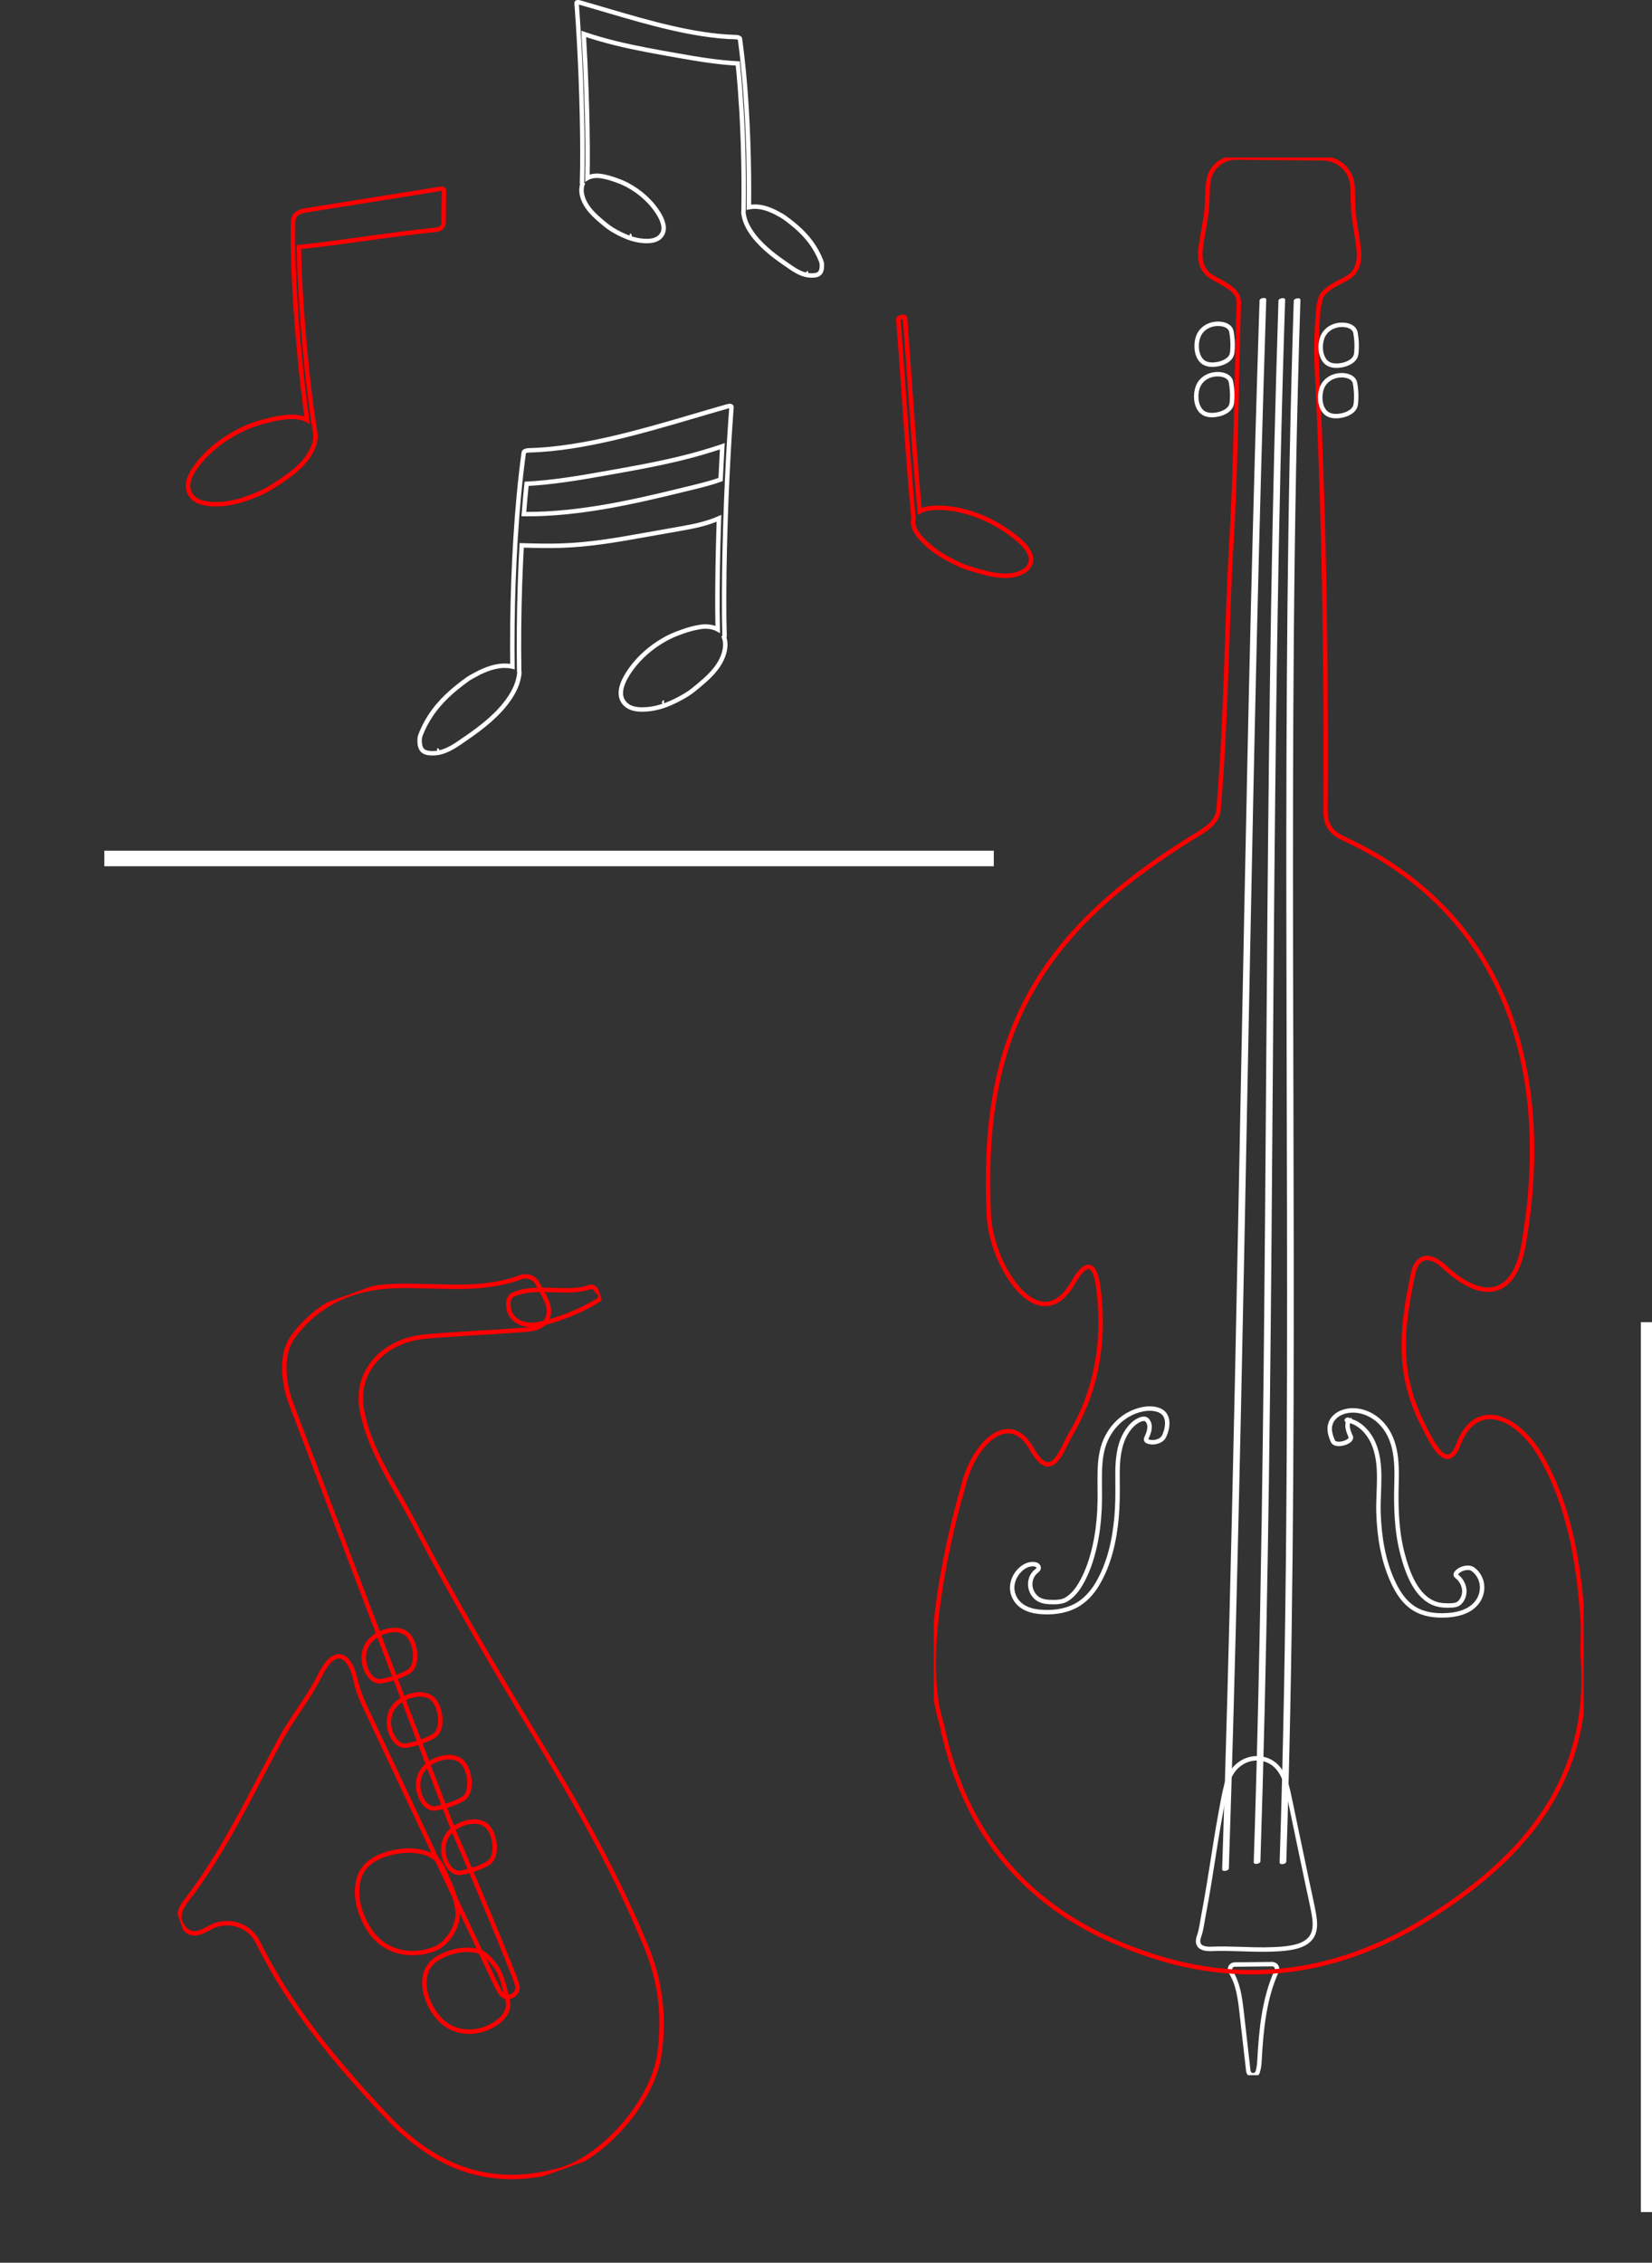 <?xml version="1.0" encoding="UTF-8"?> <svg xmlns="http://www.w3.org/2000/svg" xmlns:xlink="http://www.w3.org/1999/xlink" viewBox="0 0 743.32 1017.63"><rect x="0" y="0" width="743.32" height="1017.63" fill="#333333" stroke="none"/><defs><style> .cls-1 { fill: #fff; } .cls-2 { stroke-width: 7px; } .cls-2, .cls-3, .cls-4, .cls-5, .cls-6 { stroke-miterlimit: 10; } .cls-2, .cls-3, .cls-4, .cls-5, .cls-6, .cls-7 { fill: none; } .cls-2, .cls-4, .cls-5 { stroke: #fff; } .cls-3 { stroke: #fc0100; } .cls-3, .cls-5, .cls-6 { stroke-width: 2px; } .cls-8 { isolation: isolate; } .cls-4 { stroke-width: 5px; } .cls-9 { clip-path: url(#clippath-1); } .cls-6 { stroke: #fe0000; } .cls-10 { clip-path: url(#clippath); } .cls-11 { mix-blend-mode: multiply; } </style><clipPath id="clippath"><rect class="cls-7" x="420.12" y="70.86" width="292.44" height="862.43"></rect></clipPath><clipPath id="clippath-1"><rect class="cls-7" x="60.07" y="580.54" width="273.18" height="402.75" transform="translate(-252.91 112.62) rotate(-19.77)"></rect></clipPath></defs><g class="cls-8"><g id="_Слой_1" data-name="Слой 1"><g><g class="cls-11"><g class="cls-10"><path class="cls-5" d="M555.57,883.52c-1.72,.02-2.73,1.93-1.79,3.37,3.23,4.98,4.14,11.47,4.83,17.53,1.02,8.98,2.04,17.95,3.07,26.93,.26,2.3,3.51,2.67,4.22,.47,.5-1.55,.7-3.29,.79-4.87,.75-13.8,2.05-27.98,7.73-40.5,.66-1.46-.39-3.11-1.99-3.1l-16.85,.17Z"></path><path class="cls-3" d="M423.58,774.9c9.32,45.43,33.95,78.79,76.84,97.84,50.03,22.23,97.87,18.37,144-11.18,42.44-27.19,71.65-61.77,67.82-115.93-.39-5.51,.37-11.11-.03-16.61-1.87-25.39-5.59-50.36-18.29-73.07-10.94-19.57-29.96-27.02-37.76-6.25-5.14,13.69-12.32-1.97-15.24-7.62-12.41-23.97-10.53-43.1-5.18-68.94,1.74-8.41,7.28-9.76,14.16-3.37,17.63,16.36,31.58,13.16,35.61-9.87,12.49-71.33-3.21-146.76-80.85-182.76-5.74-2.66-8.25-5.98-8.22-12.58,.38-66.84-.65-133.68-3.96-200.44-.45-9.15,.11-18.22,.93-27.26l.41-.32c-.08-5.76,6.3-8.13,12.29-11.47,5-2.78,5.82-8.07,5.21-13.38-.63-5.47-1.79-10.89-2.32-16.37-.38-3.97-.08-8.46-.56-12.53-.77-6.64-6.59-11.54-13.27-11.59l-38.96-.33c-5.9-.05-11.16,4.02-12.29,9.81-.87,4.46-.51,9.61-1.02,14.09-.62,5.47-1.87,10.87-2.59,16.33-.7,5.3,.03,10.6,4.99,13.47,5.94,3.43,12.27,5.92,12.1,11.67-1.1,35.93-1.15,71.23-3.29,107.2-2.33,39.06-2.07,76.09-5.8,120.58-.57,6.74-7.29,9.76-13.31,13.56-25.73,16.28-49.57,34.76-66.59,61.04-21.44,33.08-25.05,69.48-23.52,107.44,.93,23.3,22.8,56.98,37.85,30.96,9.95-17.19,11.49,.55,12.09,8.1,1.69,21.24-2.05,41.33-13.04,59.84-4.15,6.98-8.44,22.8-17.66,6.49-9.97-17.65-26.17-2.54-30.87,17.52,0,0-21.26,70.48-9.68,105.93"></path><path class="cls-5" d="M523.8,645.94c1.83-4,2.65-9.98-2.55-11.83-4.83-1.72-11.17,.33-15.22,3.12-3.8,2.61-6.65,6.17-8.53,10.37-2.14,4.79-2.59,10.16-2.67,15.34-.08,5.4,.16,10.79-.12,16.19-.28,5.37-.91,10.72-2.08,15.97-1.1,4.98-2.65,9.95-4.91,14.53-1.79,3.62-4.21,7.5-7.76,9.63-1.87,1.13-3.99,1.28-6.16,1.27-2.56-.02-5.36-.18-7.41-1.92-3.78-3.22-3.86-9.23,.19-12.23,1.38-1.02,.78-2.48-.73-2.82-1.95-.44-4.11,.31-5.67,1.47-3.65,2.7-5.73,7.54-4.28,11.99,1.67,5.09,6.45,7.31,11.45,7.83,5.66,.59,11.58-.01,16.66-2.69,4.13-2.18,7.4-5.79,9.76-9.77,5.32-8.94,7.69-19.6,8.62-29.86,.49-5.4,.51-10.81,.45-16.23-.07-5.59-.05-11.28,1.55-16.68,1.26-4.23,3.98-8.84,7.98-10.89,.66-.34,1.28-.53,1.79-.61,1.06-.16,1.73,.11,2.34,1.03,1.61,2.37,.32,5.44-.73,7.74-.76,1.67,2.63,1.82,3.43,1.73,1.76-.2,3.79-.97,4.57-2.67"></path><path class="cls-5" d="M607.74,646.08c-.92-2.1-2.01-4.69-1.01-6.96,.04-.1,.51-.87,.54-.84,.21,.19-1.64,.15-1.23,.53,.09,.09,.49,.04,.61,.05,.89,.14,1.76,.41,2.59,.78,3.86,1.72,6.84,5.28,8.57,9.07,4.43,9.76,2.11,21.37,2.45,31.73,.35,10.58,2.04,21.38,6.53,31.04,1.87,4.04,4.33,8.04,7.89,10.82,4.19,3.27,9.14,4.24,14.36,4.22,6-.03,13.13-1.46,16.38-7.12,2.62-4.57,1.69-10.32-2.55-13.58-1.47-1.13-3.68-.78-5.29-.12-.74,.3-3.62,2.05-2.16,3.18,3.5,2.68,4.74,7.71,1.87,11.35-1.1,1.39-2.39,1.69-4.1,1.78-2.39,.13-4.97,.05-7.25-.72-8.84-2.96-12.72-14.32-14.86-22.4-2.76-10.47-3.01-21.19-2.71-31.95,.27-9.77-.05-20.6-7.75-27.75-3.88-3.61-9.41-5.67-14.7-4.6-3.12,.63-6.02,2.39-7.18,5.47-1.02,2.7-.09,5.59,1,8.09,1.21,2.76,9.08,.35,8.01-2.07"></path><path class="cls-5" d="M591.14,860.67c-.82-4.51-1.87-8.98-2.81-13.47-1.95-9.28-3.9-18.55-5.84-27.83-.92-4.4-1.8-8.81-2.78-13.2-.83-3.73-1.91-7.53-4.29-10.6-4.54-5.85-12.88-6.34-18.44-1.59-2.56,2.19-4.23,5.36-5.1,8.58-1.13,4.18-1.83,8.54-2.62,12.8-1.55,8.35-2.83,16.74-4.16,25.13-.74,4.68-1.5,9.35-2.32,14.01-.45,2.54-.91,5.08-1.4,7.61-.5,2.59-.81,5.39-1.61,7.91-.37,1.16-.84,2.26-.65,3.52,.41,2.66,3.37,2.99,5.6,2.96,.11,0,.22,0,.32,0,8.1-.37,16.18,.37,24.28,.28,4.1-.05,8.34-.19,12.38-.99,3.37-.67,6.97-2.04,8.74-5.19,1.67-2.96,1.27-6.72,.69-9.92"></path><path class="cls-5" d="M548.19,145.62c-3.96-.04-7.72,2.06-9.08,5.88-1.17,3.28-.95,7.99,1.48,10.66,1.39,1.52,3.49,1.93,5.47,1.83,2.18-.12,4.43-.71,6.23-2,.78-.56,1.47-1.3,1.83-2.2,.39-.98,.42-2.17,.47-3.22,.12-2.48-.06-4.99-.51-7.43-.58-2.66-3.49-3.5-5.89-3.53"></path><path class="cls-5" d="M601.87,164.45c2.18-.12,4.43-.71,6.23-2,.78-.56,1.47-1.3,1.83-2.2,.39-.98,.42-2.17,.47-3.22,.12-2.48-.06-4.99-.51-7.43-.58-2.66-3.49-3.5-5.89-3.53-3.96-.04-7.72,2.06-9.08,5.88-1.17,3.28-.95,7.99,1.48,10.66,1.39,1.52,3.49,1.93,5.47,1.83"></path><path class="cls-5" d="M548,168.29c-3.96-.04-7.72,2.06-9.08,5.88-1.17,3.28-.95,7.99,1.48,10.66,1.39,1.52,3.49,1.93,5.47,1.83,2.18-.12,4.43-.71,6.23-2,.78-.56,1.47-1.3,1.83-2.2,.39-.98,.42-2.17,.47-3.22,.12-2.48-.06-4.99-.51-7.43-.58-2.66-3.49-3.5-5.89-3.53"></path><path class="cls-5" d="M603.8,168.76c-3.96-.04-7.72,2.06-9.08,5.88-1.17,3.28-.95,7.99,1.48,10.66,1.39,1.52,3.49,1.93,5.47,1.83,2.18-.12,4.43-.71,6.23-2,.78-.56,1.47-1.3,1.83-2.2,.39-.98,.42-2.17,.47-3.22,.12-2.48-.06-4.99-.51-7.43-.58-2.66-3.49-3.5-5.89-3.53"></path></g></g><g class="cls-11"><g class="cls-9"><path class="cls-6" d="M228.89,588.39c-.27-2.09-.35-4.8,1.69-5.99,.07-.05,.16-.1,.25-.14,5.99-2.58,12.59-2.28,18.96-2.05,3.18,.11,6.38,.21,9.56-.1,1.47-.14,2.94-.37,4.37-.75,.72-.19,1.48-.57,2.22-.63,.82-.07,1.49,.4,1.99,1.01,.18,.22,.33,.47,.5,.7,.16,.23,.31,.4,.45,.51,.59,.48,1.18,.99,1.3,1.79,.21,1.39-1.13,2.16-2.15,2.74-3.43,1.97-6.96,3.75-10.6,5.28-3.65,1.53-7.41,2.82-11.23,3.86-3.36,.91-6.99,1.73-10.45,.82-3.31-.87-6.4-3.5-6.85-7.05"></path><path class="cls-6" d="M204.58,824.4c8.67,20.26,17.27,40.53,25.43,61,.94,2.37,1.91,4.74,2.64,7.21,1.4,4.75-5.12,7.64-7.62,3.38-1.03-1.75-1.92-3.56-2.79-5.4-18.35-38.93-36.79-77.83-55.07-116.8-2.69-5.74-5.7-11.48-7.06-17.68-3.02-13.83-10.08-14.93-16.04-2.85-5,10.13-12.19,18.68-17.54,28.43-13.63,24.85-25.38,50.78-42.92,73.34-3.18,4.09-4.19,8.43-.59,12.31,3.51,3.79,7.37,1.85,11.4-.39,7.85-4.36,17.7-1.49,21.7,6.66,14.55,29.6,35.41,54.34,57.85,78.15,21.51,22.83,46.07,32.74,77.35,24.36,19.5-5.22,42.32-30.52,45.37-52.22,2.32-16.46,.68-32.1-5.73-47.84-13.46-33.09-30.91-63.87-49.42-94.32-19.36-31.86-38.24-64.04-55.49-97.19-8.63-16.57-19.96-32.35-23.24-50.54-3.24-18.01,10.64-31.37,28.69-32.92,13.84-1.19,27.73-1.82,41.58-2.79,5.12-.36,11.32-.45,13.35-5.71,2.03-5.29-2.14-10.37-4.47-15.16-1.42-2.93-4.7-4.1-7.84-2.95-18.49,6.78-37.63,3.25-56.51,3.9-18.41,.64-34.05,7.36-45.35,22.22-3.6,4.73-4.48,10.15-4.32,15.63,.16,5.21,1.27,10.34,3.12,15.21,11.7,30.92,69.76,184.22,73.51,192.98"></path><path class="cls-6" d="M164.65,750.58c-1.88-4.79-1.07-10.32,2.93-13.73,3.44-2.93,9.25-4.85,13.62-3.13,2.49,.98,3.95,3.34,4.74,5.79,.87,2.7,1.18,5.71,.46,8.48-.31,1.2-.89,2.38-1.82,3.24-1.01,.93-2.44,1.51-3.69,2.06-2.95,1.3-6.08,2.23-9.25,2.81-3.49,.52-5.86-2.61-7-5.51"></path><path class="cls-6" d="M197.26,768.46c.87,2.7,1.18,5.71,.46,8.48-.31,1.2-.9,2.38-1.82,3.24-1.01,.93-2.44,1.51-3.69,2.06-2.95,1.3-6.08,2.23-9.25,2.81-3.49,.53-5.86-2.61-7-5.51-1.88-4.79-1.07-10.32,2.94-13.73,3.44-2.93,9.25-4.85,13.62-3.13,2.49,.98,3.96,3.34,4.74,5.79"></path><path class="cls-6" d="M195.61,876.47c-9.55,3.74-20.59,2.13-27.39-5.86-5.84-6.86-9.68-18.45-6.25-27.17,1.95-4.97,6.66-7.89,11.55-9.46,5.39-1.73,11.38-2.36,16.92-.92,2.4,.62,4.75,1.79,6.46,3.63,1.86,2.02,3.01,4.87,4.1,7.35,2.59,5.88,3.69,8.41,4.85,14.73,1.05,6.97-4.44,15.41-10.23,17.68"></path><path class="cls-6" d="M189.12,807.77c-1.88-4.79-1.07-10.32,2.93-13.73,3.44-2.93,9.25-4.85,13.62-3.13,2.49,.98,3.95,3.34,4.74,5.79,.87,2.7,1.18,5.71,.46,8.48-.31,1.2-.89,2.38-1.82,3.24-1.01,.93-2.44,1.51-3.69,2.06-2.95,1.3-6.08,2.23-9.25,2.81-3.49,.53-5.86-2.61-7-5.51"></path><path class="cls-6" d="M221.73,825.65c.87,2.7,1.18,5.71,.46,8.48-.31,1.2-.9,2.38-1.82,3.24-1.01,.93-2.44,1.51-3.69,2.06-2.95,1.3-6.08,2.23-9.25,2.81-3.49,.53-5.86-2.61-7-5.51-1.88-4.79-1.07-10.32,2.94-13.73,3.44-2.93,9.25-4.85,13.62-3.13,2.49,.98,3.96,3.34,4.74,5.79"></path><path class="cls-6" d="M200.12,879.06c4.18-1.75,8.92-2.65,13.43-1.88,1.96,.33,3.91,1.1,5.39,2.46,1.62,1.48,4.01,4.24,5.05,6.15,2.46,4.52,3.1,8.81,4.45,13.77,1.31,5.48-3.36,9.68-7.82,11.88-7.36,3.63-16.27,3.1-22.24-2.81-5.13-5.07-8.97-14.06-6.83-21.24,1.22-4.09,4.77-6.75,8.57-8.33"></path></g></g><line class="cls-2" x1="46.94" y1="386.09" x2="447.16" y2="386.09"></line><line class="cls-4" x1="740.82" y1="994.85" x2="740.82" y2="594.62"></line><g><path class="cls-5" d="M327.45,182.72c-11.52,3.27-22.97,6.79-34.51,9.97-11.76,3.24-23.64,6.17-35.7,8.03-6.45,.99-12.94,1.67-19.47,1.82-.46,.01-2.01,.28-2.1,.96-1.73,12.73-2.88,25.53-3.68,38.35-.82,13.12-1.28,26.26-1.43,39.41-.07,6.17-.07,12.34,0,18.51-.08-.02-.16-.03-.24-.05-1.21-.24-2.45-.34-3.69-.31-2.54,.06-5.04,.67-7.4,1.55-1.1,.41-2.16,.88-3.22,1.37-.09,.04-.18,.08-.25,.12-.03,.01-.05,.03-.08,.04-.79,.42-1.57,.84-2.36,1.27-.98,.52-1.94,1.02-2.84,1.66-3.35,2.39-6.57,4.95-9.52,7.79-2.83,2.73-5.37,5.72-7.48,9-1.1,1.71-2.1,3.49-2.96,5.33-.45,.94-.86,1.9-1.24,2.87-.34,.87-.48,1.73-.48,2.67,0,1.64,.27,3.8,1.81,4.81,.77,.51,1.71,.72,2.63,.81,1.16,.11,2.33,.09,3.48-.08,4.82-.71,8.74-3.7,12.59-6.33,3.81-2.61,7.56-5.33,11.01-8.38,3.46-3.06,6.66-6.43,9.18-10.26,1.27-1.94,2.37-3.98,3.13-6.16,.37-1.07,.66-2.17,.85-3.28,.13-.78,.33-1.71,.12-2.51,0-.01,0-.02,0-.03-.19-12.78-.07-25.57,.34-38.35,.2-6.02,.46-12.04,.8-18.05,5.91,.17,11.82,.31,17.74,.13,6.2-.19,12.38-.81,18.53-1.65,6.05-.83,12.07-1.88,18.08-2.97,5.92-1.07,11.85-2.11,17.78-3.14,5.67-.99,11.34-2.21,16.63-4.52-.13,3.9-.25,7.8-.35,11.71-.18,7.06-.3,14.12-.34,21.18-.03,5.68,0,11.35,.12,17.03-.74-.43-1.57-.7-2.38-.9-1.17-.28-2.36-.39-3.56-.36-1.17,.03-2.33,.25-3.48,.47-2.14,.41-4.23,1.04-6.29,1.76-1.93,.68-3.84,1.39-5.69,2.29-.41,.2-.83,.4-1.24,.61-.03,.01-.06,.03-.1,.05-3.83,2.04-7.41,4.56-10.61,7.55-3.04,2.84-5.75,6.13-7.86,9.79-1.97,3.41-3.71,8.23-.92,11.71,2.44,3.04,6.53,3.25,10.04,3.01,4.01-.27,7.93-1.45,11.6-3.13,2.23-1.03,4.44-2.2,6.54-3.49,2-1.23,3.83-2.76,5.64-4.28,3.52-2.94,7.05-6.15,9.39-10.25,1.88-3.28,3.12-7.59,1.76-11.3,.17-.15,.27-.32,.26-.51-.19-6.12-.24-12.24-.22-18.35,.02-6.96,.12-13.92,.28-20.88,.17-7.27,.4-14.54,.69-21.81,.28-7.06,.61-14.11,1-21.17,.35-6.22,.74-12.44,1.2-18.65,.05-.7,.11-1.39,.16-2.09,.06-.74-1.26-.5-1.65-.4m-130.8,154.77c.09,0,.06,0,0,0m102.12-21.54s-.02,0,0,0m17.82-97.95c-2.9,.75-5.82,1.45-8.73,2.16-5.87,1.44-11.74,2.85-17.64,4.16-5.93,1.32-11.6,2.48-17.53,3.51-5.93,1.03-11.88,1.88-17.87,2.48-5.95,.59-11.82,.92-17.8,.92-.45,0-.9,0-1.35-.01,.19-2.37,.38-4.74,.6-7.11,.2-2.17,.41-4.34,.63-6.51,5.5-.29,10.99-.87,16.45-1.62,6.01-.82,11.98-1.85,17.95-2.91,5.94-1.05,11.89-2.1,17.81-3.24,5.99-1.15,11.97-2.41,17.9-3.87,5.91-1.46,11.76-3.16,17.53-5.09,.14-.05,.29-.1,.43-.15-.02,.38-.05,.76-.07,1.14-.26,4.6-.5,9.19-.71,13.79-2.45,.93-4.96,1.65-7.6,2.33"></path><path class="cls-6" d="M198.59,84.86c-13.29,2.12-26.57,4.25-39.86,6.37-6.61,1.06-13.21,2.11-19.82,3.17-2.75,.44-6.13,.91-6.86,4.13-.25,1.11-.19,2.3-.21,3.43-.02,1-.03,1.99-.04,2.99,0,1.78,0,3.56,.02,5.35-.04,.08-.08,.16-.09,.26-.02,.17,.02,.3,.1,.4,.1,7.44,.44,14.88,.89,22.31,.63,10.45,1.49,20.88,2.55,31.29,.83,8.14,1.77,16.28,2.93,24.38-2.82-1.59-6.71-1.62-9.79-1.3-2.62,.27-5.2,.8-7.76,1.43-2.33,.57-4.62,1.21-6.86,2.04-.51,.19-1.02,.38-1.53,.57-9.26,3.78-17.87,9.82-23.89,17.89-2.62,3.52-5.33,8.59-2.68,12.82,2.29,3.65,6.96,4.28,10.9,4.36,4.8,.1,9.54-.87,14.06-2.44,2.75-.95,5.49-2.05,8.1-3.33,2.48-1.22,4.79-2.75,7.08-4.27,4.49-2.98,8.99-6.27,12.25-10.63,2.63-3.52,4.82-8.47,3.47-12.91-1.31-8.38-2.34-16.81-3.25-25.24-1.1-10.2-1.99-20.43-2.67-30.67-.58-8.7-1.02-17.41-1.15-26.12,10.36-1.1,20.68-2.53,31-3.95,5.41-.75,10.82-1.49,16.23-2.18,2.72-.35,5.44-.68,8.16-.99,1.33-.15,2.66-.3,3.99-.44,1.32-.14,2.81-.12,4.02-.7,1.33-.63,1.69-1.81,1.71-3.17,.02-1.54,.04-3.08,.05-4.62,.04-3.15,.07-6.31,.11-9.46,0-.6-.66-.83-1.18-.74"></path><path class="cls-5" d="M363.62,122.88s-.07,0,0,0m-80.36-16.95s.03,.01,0,0m-20-78.91c-.17-3.62-.36-7.23-.56-10.85-.02-.3-.04-.6-.05-.9,.11,.04,.23,.08,.34,.11,4.54,1.52,9.15,2.85,13.8,4,4.66,1.15,9.36,2.14,14.08,3.05,4.66,.9,9.34,1.72,14.02,2.55,4.7,.83,9.4,1.64,14.12,2.29,4.3,.59,8.61,1.05,12.94,1.27,.18,1.71,.34,3.41,.5,5.12,.17,1.86,.32,3.73,.47,5.6l.75,11.05c.27,4.73,.48,9.47,.63,14.21,.33,10.05,.42,20.12,.27,30.18,0,0,0,.02,0,.03-.17,.63-.01,1.37,.09,1.98,.15,.88,.37,1.74,.67,2.58,.6,1.71,1.47,3.32,2.47,4.84,1.98,3.01,4.5,5.66,7.22,8.07,2.71,2.4,5.66,4.54,8.66,6.6,3.03,2.08,6.12,4.43,9.91,4.99,.9,.13,1.83,.15,2.74,.06,.73-.07,1.46-.24,2.07-.64,1.21-.79,1.42-2.49,1.42-3.79,0-.73-.11-1.41-.38-2.1-.3-.76-.62-1.52-.97-2.26-.68-1.44-1.46-2.84-2.33-4.19-1.66-2.58-3.66-4.94-5.88-7.08-2.32-2.23-4.86-4.25-7.49-6.13-.71-.51-1.47-.89-2.24-1.31-.62-.33-1.24-.67-1.86-1-.02-.01-.04-.02-.06-.03-.06-.03-.13-.06-.2-.09-.83-.39-1.67-.76-2.53-1.08-1.86-.69-3.82-1.17-5.82-1.22-.97-.02-1.95,.05-2.9,.24-.06,.01-.13,.03-.19,.04,.05-4.86,.06-9.71,0-14.57-.12-10.34-.48-20.69-1.12-31.01-.63-10.09-1.54-20.16-2.9-30.18-.07-.53-1.29-.74-1.65-.75-5.13-.12-10.25-.65-15.32-1.43-9.49-1.46-18.84-3.77-28.09-6.32-9.09-2.5-18.09-5.28-27.16-7.85-.31-.09-1.35-.27-1.3,.31,.04,.55,.08,1.1,.13,1.64,.37,4.89,.67,9.78,.95,14.68,.31,5.55,.57,11.1,.79,16.66,.23,5.72,.41,11.44,.54,17.16,.13,5.48,.21,10.95,.22,16.43,.01,4.81-.03,9.63-.18,14.44,0,.15,.07,.28,.21,.4-1.07,2.92-.09,6.3,1.39,8.89,1.85,3.22,4.62,5.75,7.39,8.06,1.42,1.19,2.86,2.4,4.43,3.37,1.66,1.02,3.39,1.94,5.15,2.74,2.89,1.33,5.97,2.26,9.12,2.47,2.75,.18,5.97,.03,7.9-2.37,2.2-2.74,.82-6.53-.73-9.21-1.66-2.88-3.79-5.47-6.19-7.7-2.52-2.36-5.34-4.34-8.35-5.94-.03-.02-.05-.03-.08-.04l-.98-.48c-1.45-.71-2.95-1.27-4.47-1.8-1.62-.57-3.27-1.06-4.95-1.39-.9-.18-1.82-.34-2.74-.37-.94-.02-1.88,.06-2.8,.28-.64,.15-1.29,.37-1.87,.71,.1-4.47,.12-8.93,.09-13.4-.03-5.56-.13-11.11-.27-16.67-.08-3.07-.17-6.14-.28-9.21l-.56-13.73Z"></path><path class="cls-6" d="M462.3,247.11c-1.28-1.97-3.03-3.54-4.83-5.02-3.26-2.67-6.86-5.07-10.58-7.05-.44-.23-.87-.46-1.31-.69-4.38-2.16-9-3.85-13.77-4.88-4.31-.93-8.87-1.41-13.28-.9-1.58,.18-3.3,.61-4.71,1.39-.97-10.42-1.8-20.85-2.58-31.29-.89-11.97-1.7-23.95-2.55-35.93-.48-6.66-.97-13.32-1.49-19.98-.05-.61-3.07-.06-3,.81,.94,11.87,1.76,23.75,2.6,35.62,.84,12.01,1.69,24.01,2.67,36.01,.49,5.99,1.02,11.99,1.58,17.97-.14,.48-.23,1.01-.22,1.59,.02,2.06,.98,3.98,2.2,5.59,1.14,1.5,2.42,2.88,3.8,4.16,3.08,2.86,6.5,5.16,10.22,7.11,2.18,1.14,4.41,2.27,6.71,3.15,2.35,.9,4.79,1.59,7.21,2.26,4.56,1.26,9.43,2.37,14.19,1.74,3.45-.46,7.63-2.13,8.62-5.86,.55-2.08-.37-4.09-1.48-5.81"></path></g><g><path class="cls-1" d="M566.74,135.08c-3.01,91.72-5.05,183.46-6.89,275.21-1.85,92.28-3.5,184.56-5.68,276.83-1.21,51.2-2.59,102.39-4.26,153.57-.04,1.27,2.97,.7,3.01-.34,3-91.72,5.05-183.46,6.89-275.21,1.85-92.28,3.49-184.56,5.68-276.83,1.21-51.2,2.59-102.39,4.26-153.58,.04-1.27-2.97-.7-3,.34"></path><path class="cls-1" d="M575.25,135.15c-2.99,91.32-4.17,182.69-4.96,274.05-.79,91.68-1.19,183.36-2.6,275.03-.79,51.11-1.9,102.22-3.57,153.31-.04,1.27,2.97,.69,3-.34,2.99-91.32,4.17-182.69,4.96-274.05,.79-91.68,1.19-183.36,2.6-275.03,.79-51.11,1.9-102.22,3.57-153.31,.04-1.27-2.97-.7-3,.34"></path><path class="cls-1" d="M582.13,135.21c-2.98,91.22-3.44,182.49-3.34,273.75,.09,91.89,.74,183.78-.04,275.67-.43,51.01-1.31,102.02-2.98,153.01-.04,1.27,2.97,.7,3-.33,2.98-91.22,3.44-182.49,3.35-273.75-.09-91.89-.74-183.78,.03-275.67,.43-51.01,1.31-102.02,2.98-153.01,.04-1.27-2.97-.69-3.01,.34"></path></g></g></g></g></svg> 